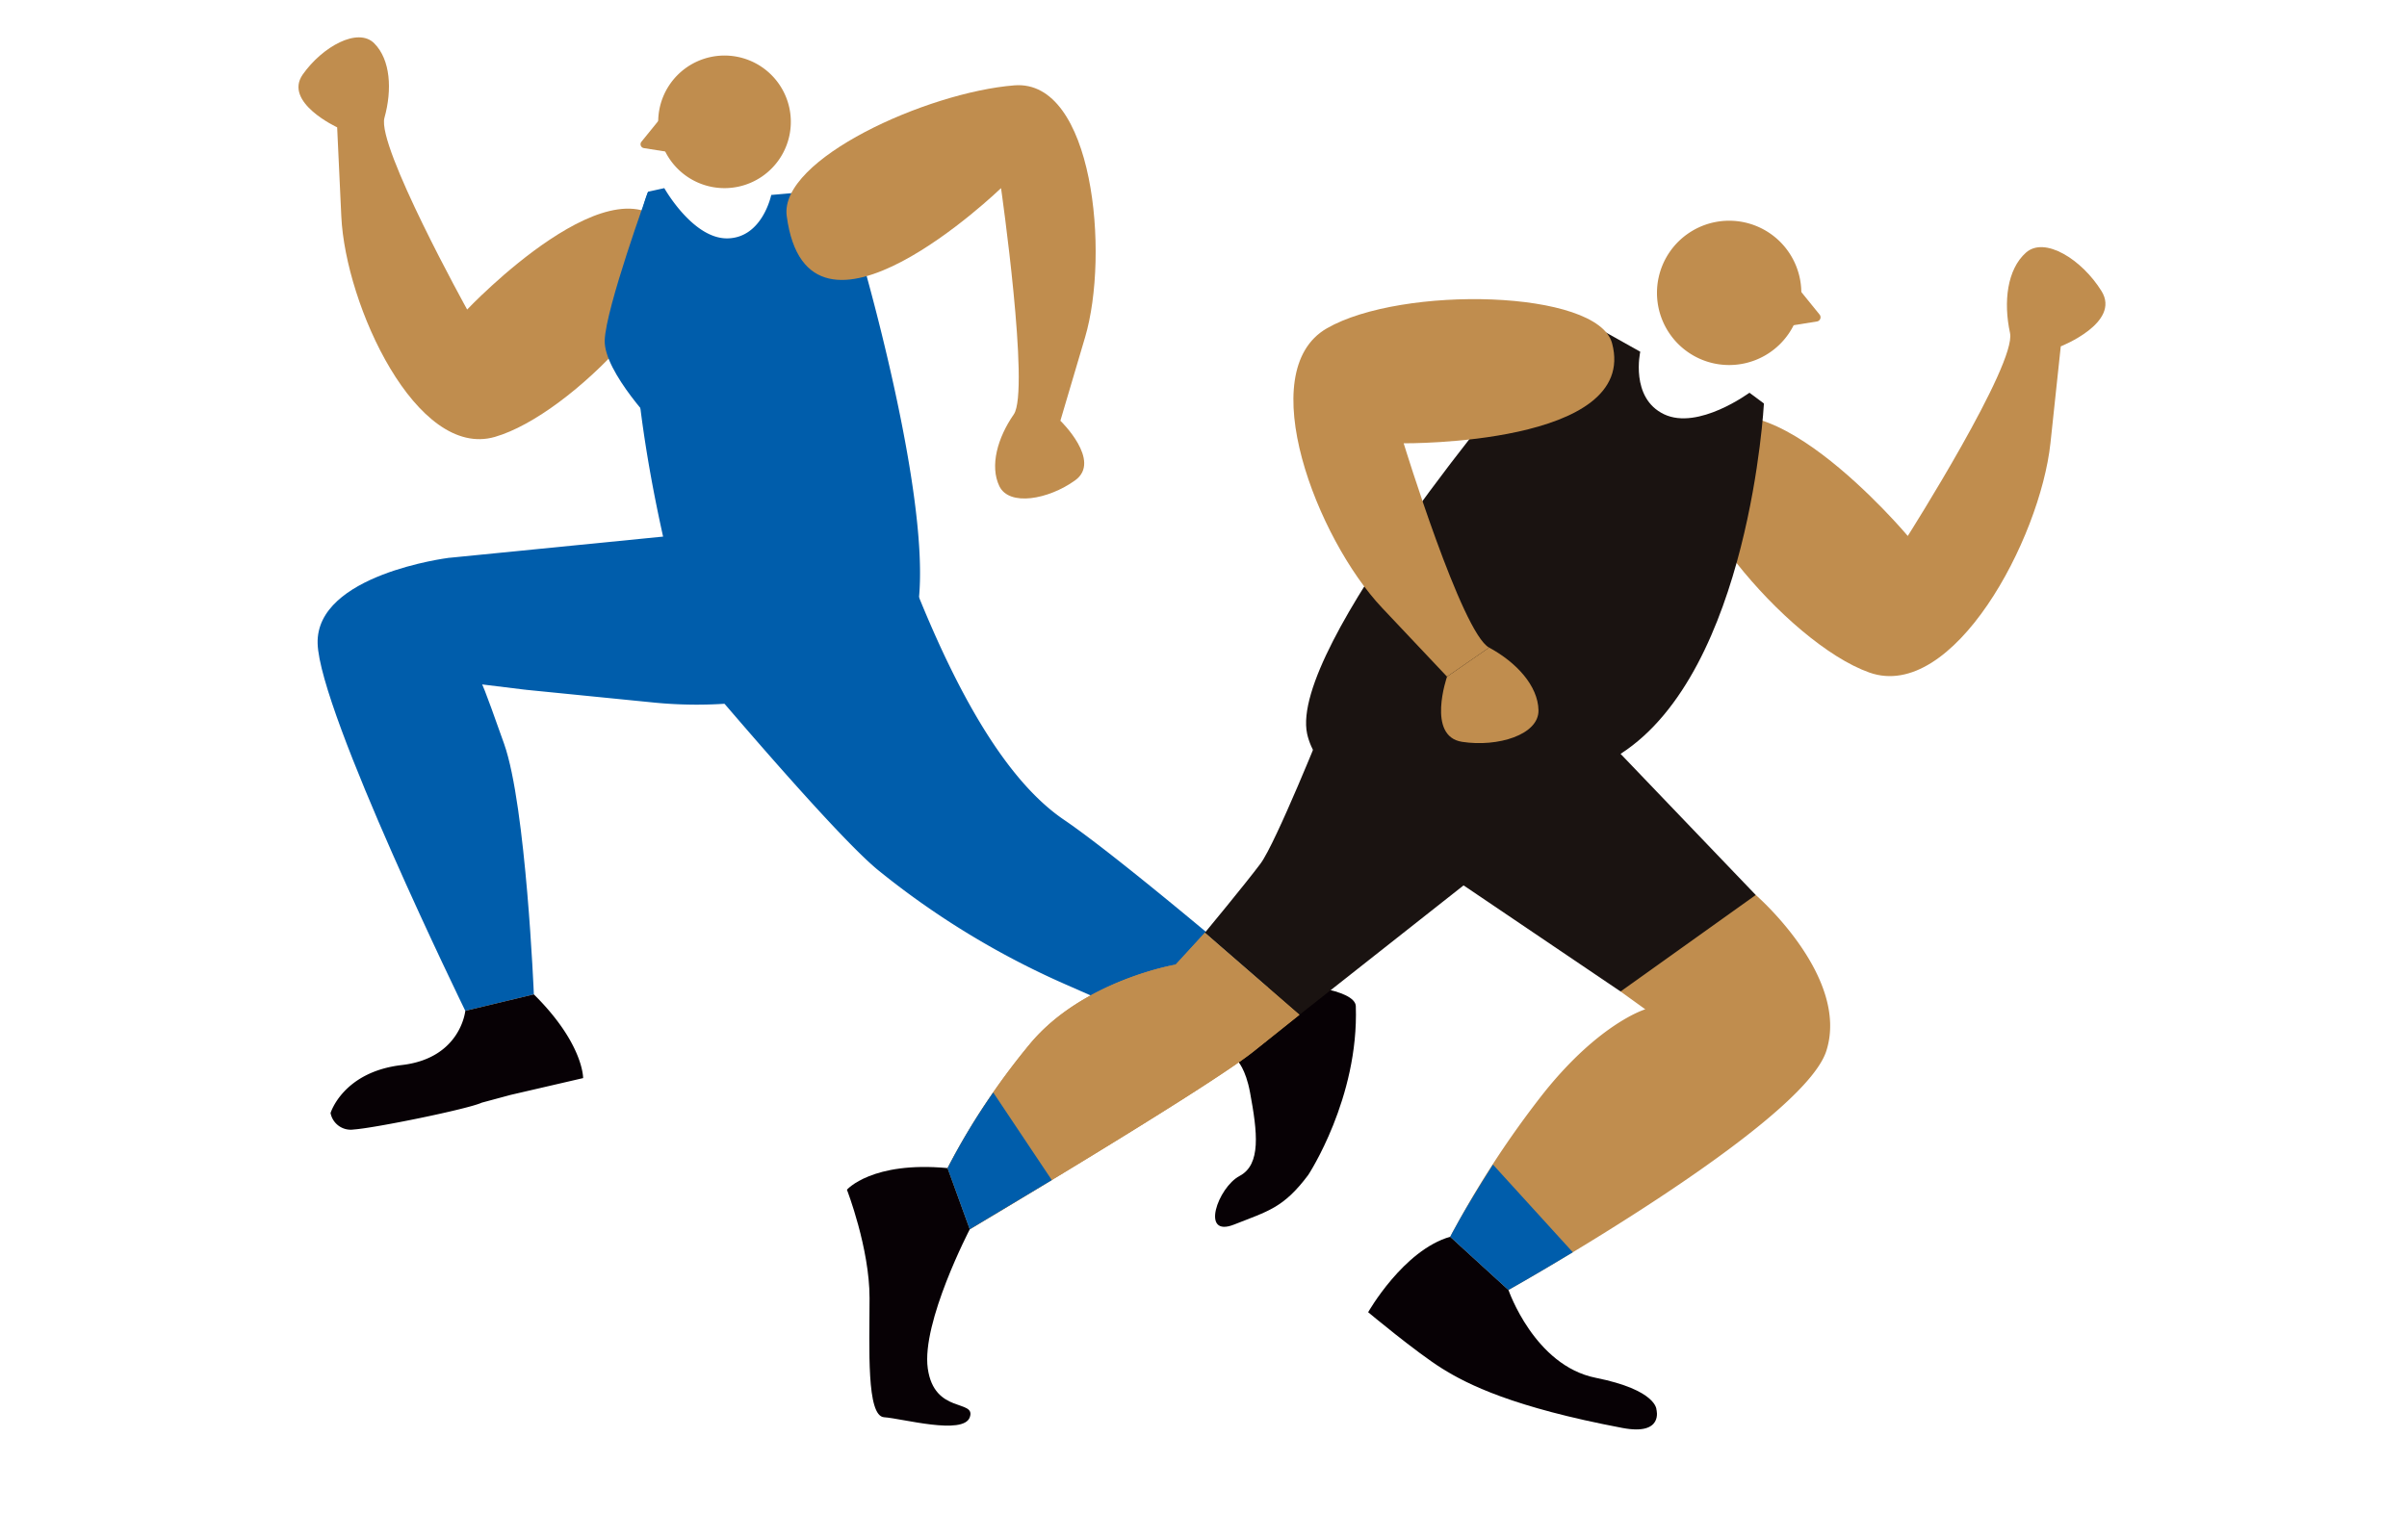 <svg xmlns="http://www.w3.org/2000/svg" xmlns:xlink="http://www.w3.org/1999/xlink" width="500" height="320" viewBox="0 0 500 320">
  <defs>
    <clipPath id="clip-path">
      <rect id="長方形_92" data-name="長方形 92" width="375.361" height="289.26" fill="none"/>
    </clipPath>
  </defs>
  <g id="グループ_301" data-name="グループ 301" transform="translate(-2265 -3933.237)">
    <path id="パス_1368" data-name="パス 1368" d="M0,0H500V320H0Z" transform="translate(2265 3933.237)" fill="#fff" opacity="0"/>
    <g id="グループ_53" data-name="グループ 53" transform="translate(2327 3941)">
      <g id="グループ_52" data-name="グループ 52" clip-path="url(#clip-path)">
        <path id="パス_339" data-name="パス 339" d="M80.441,20.691A13.775,13.775,0,1,0,91.05,4.354,13.775,13.775,0,0,0,80.441,20.691" transform="translate(-5.413 -0.274)" fill="#c08d4e"/>
        <path id="パス_340" data-name="パス 340" d="M81.8,16.1l3.582,9.348L76.892,24.1a.816.816,0,0,1-.505-1.319Z" transform="translate(-5.147 -1.088)" fill="#c08d4e"/>
        <path id="パス_341" data-name="パス 341" d="M77.483,40.793c5.623,9.351-20.448,37.557-36.7,42.234S9.774,55.736,8.9,37.215L8.037,18.694S-3.182,13.509.89,7.715,12.356-2.163,15.739,1.236s3.753,9.629,2.12,15.486S35.04,56.556,35.04,56.556,66.785,23,77.483,40.793" fill="#c08d4e"/>
        <path id="パス_342" data-name="パス 342" d="M114.218,42.479l-2.361-8.462-11.394,1s-1.81,8.854-9.035,9.021S78.253,33.6,78.253,33.6l-3.363.74S66.181,52.819,78,106.007l-44.595,4.427,15.959,27.39,26.19,2.614a90.592,90.592,0,0,0,37.18-3.866c6.692-2.191,12.926-5.131,15.744-8.929,10.07-13.579-9.352-79.906-9.352-79.906" transform="translate(-2.257 -2.27)" fill="#005dab"/>
        <path id="パス_343" data-name="パス 343" d="M156.049,10.693c-18.146,1.443-48.842,15.359-47.285,27.13,4.367,32.995,44.522-5.772,44.522-5.772s6.028,42.133,2.653,47-5.03,10.719-3,14.931,10.137,2.816,15.738-1.213-3.064-12.389-3.064-12.389l5.126-17.324c5.127-17.324,1.735-53.669-14.686-52.363" transform="translate(-7.343 -0.72)" fill="#c08d4e"/>
        <path id="パス_344" data-name="パス 344" d="M31.44,116S3.887,119.439,4.268,133.769s30.675,76.345,30.675,76.345l14.243-3.418s-1.614-39.122-6.172-52.036-4.59-12.37-4.59-12.37l8.975,1.1-4.006-21.4Z" transform="translate(-0.288 -7.836)" fill="#005dab"/>
        <path id="パス_345" data-name="パス 345" d="M77.241,34.4s-8.828,24.256-9.017,30.9S79.332,83.533,79.332,83.533L91.013,51.817Z" transform="translate(-4.608 -2.324)" fill="#005dab"/>
        <path id="パス_346" data-name="パス 346" d="M79.962,129.275s35.538,42.773,46.007,51.183A170.7,170.7,0,0,0,164.68,204.04c15.688,6.887,35.768,15.9,35.768,15.9l6.528-15.772s-30.446-26.08-42.583-34.322-22.075-26.545-30.089-46.211l-16.957-15.824Z" transform="translate(-5.401 -7.283)" fill="#005dab"/>
        <path id="パス_347" data-name="パス 347" d="M44.538,234.157l15.076-3.493s.117-7.143-10.233-17.4l-14.244,3.418s-.925,9.843-13.174,11.267-14.814,9.971-14.814,9.971a4.266,4.266,0,0,0,4.843,3.418c4.272-.284,23.714-4.238,26.563-5.569Z" transform="translate(-0.483 -14.406)" fill="#070105"/>
        <path id="パス_348" data-name="パス 348" d="M233.432,215.567c-.122-3.527-12.505-4.923-18.063-4.423l-6.529,15.771s1.7,1.608,2.618,6.566c1.548,8.329,2.331,14.986-2.169,17.365s-8.214,12.9-1.146,10.1,10.264-3.439,15.408-10.306c0,0,10.542-15.979,9.881-35.073" transform="translate(-13.793 -14.256)" fill="#070105"/>
        <path id="パス_349" data-name="パス 349" d="M291.971,211.171l5.133,3.7s-9.408,2.784-21.023,17.286a198.338,198.338,0,0,0-19.5,29.982l12.1,11.054s61.092-34.248,66.029-49.675-14.655-32.4-14.655-32.4L297.1,195.435Z" transform="translate(-17.331 -12.909)" fill="#c08d4e"/>
        <path id="パス_350" data-name="パス 350" d="M332.3,58.972a14.993,14.993,0,1,1-11.548-17.783A14.994,14.994,0,0,1,332.3,58.972" transform="translate(-20.442 -2.76)" fill="#c08d4e"/>
        <path id="パス_351" data-name="パス 351" d="M332.265,53.98l-3.9,10.175,9.242-1.47a.888.888,0,0,0,.551-1.436Z" transform="translate(-22.18 -3.646)" fill="#c08d4e"/>
        <path id="パス_352" data-name="パス 352" d="M310.066,86.892c-6.714,9.8,19.793,42.13,37.145,48.259s35.461-27.65,37.6-47.718l2.14-20.069s12.525-4.909,8.473-11.467-11.82-11.474-15.716-8-4.7,10.221-3.3,16.689-21.239,42.174-21.239,42.174-32.328-38.508-45.1-19.87" transform="translate(-20.872 -3.158)" fill="#c08d4e"/>
        <path id="パス_353" data-name="パス 353" d="M276.907,70.872l6.124-7.344,10.86,6.087s-2.16,9.6,4.936,12.991,17.742-4.474,17.742-4.474l3.008,2.237s-2.932,55.521-29.774,72.808L317.881,182.5,289.8,202.553l-32.4-21.907s-29.774-18.2-32.706-31.616C220.771,131.052,269.682,73.9,269.682,73.9" transform="translate(-15.163 -4.291)" fill="#1a1311"/>
        <path id="パス_354" data-name="パス 354" d="M255.784,142.028s-4.307,12.38,3.114,13.539,15.984-1.474,15.882-6.56-4.586-9.957-10.257-13.024" transform="translate(-17.194 -9.185)" fill="#c08d4e"/>
        <path id="パス_355" data-name="パス 355" d="M262.3,130.739c-5.672-3.068-17.746-42.45-17.746-42.45s48.988.487,43.291-20.781c-3-11.178-43.723-12.058-59.257-3.1s-2.017,43.767,11.478,58.072l13.494,14.3" transform="translate(-14.972 -3.94)" fill="#c08d4e"/>
        <path id="パス_356" data-name="パス 356" d="M255.346,267.279l12.1,11.055s5.386,15.7,18.114,18.25,12.625,6.61,12.625,6.61,1.55,5.446-7.055,3.816c-22.708-4.3-32.116-9.008-37.492-12.368S238.3,282.959,238.3,282.959s7.309-12.894,17.045-15.68" transform="translate(-16.097 -18.054)" fill="#070105"/>
        <path id="パス_357" data-name="パス 357" d="M226.571,153.053s-9.913,24.723-13.091,28.975-11.558,14.365-11.558,14.365l19.648,17.047,44.756-35.3L279.358,161.9Z" transform="translate(-13.639 -10.338)" fill="#1a1311"/>
        <path id="パス_358" data-name="パス 358" d="M198.051,199.533l-6.068,6.621s-19.359,3.275-30.337,16.566A145.5,145.5,0,0,0,144.6,248.435l4.623,12.713s49.408-29.338,58.942-36.953l9.535-7.615Z" transform="translate(-9.767 -13.478)" fill="#c08d4e"/>
        <path id="パス_359" data-name="パス 359" d="M198.051,199.533l-6.068,6.621s-19.359,3.275-30.337,16.566A145.5,145.5,0,0,0,144.6,248.435l4.623,12.713s49.408-29.338,58.942-36.953l9.535-7.615Z" transform="translate(-9.767 -13.478)" fill="#c08d4e"/>
        <path id="パス_360" data-name="パス 360" d="M265.465,251.2l16.581,18.214c-7.85,4.744-13.369,7.838-13.369,7.838l-12.1-11.055s2.543-5.081,8.884-15" transform="translate(-17.331 -16.968)" fill="#005dab"/>
        <path id="パス_361" data-name="パス 361" d="M147.706,264.674s-10.072,19.347-8.729,28.917,10.065,6.346,8.729,10.142-14.105.237-17.8,0-3.024-14.349-3.024-24.765-4.7-22.513-4.7-22.513,5.187-5.965,20.907-4.494Z" transform="translate(-8.253 -17.004)" fill="#070105"/>
        <path id="パス_362" data-name="パス 362" d="M154.089,235.125l12.163,18.2L149.22,263.553,144.6,250.84a134.836,134.836,0,0,1,9.492-15.715" transform="translate(-9.767 -15.882)" fill="#005dab"/>
      </g>
    </g>
  </g>
</svg>
